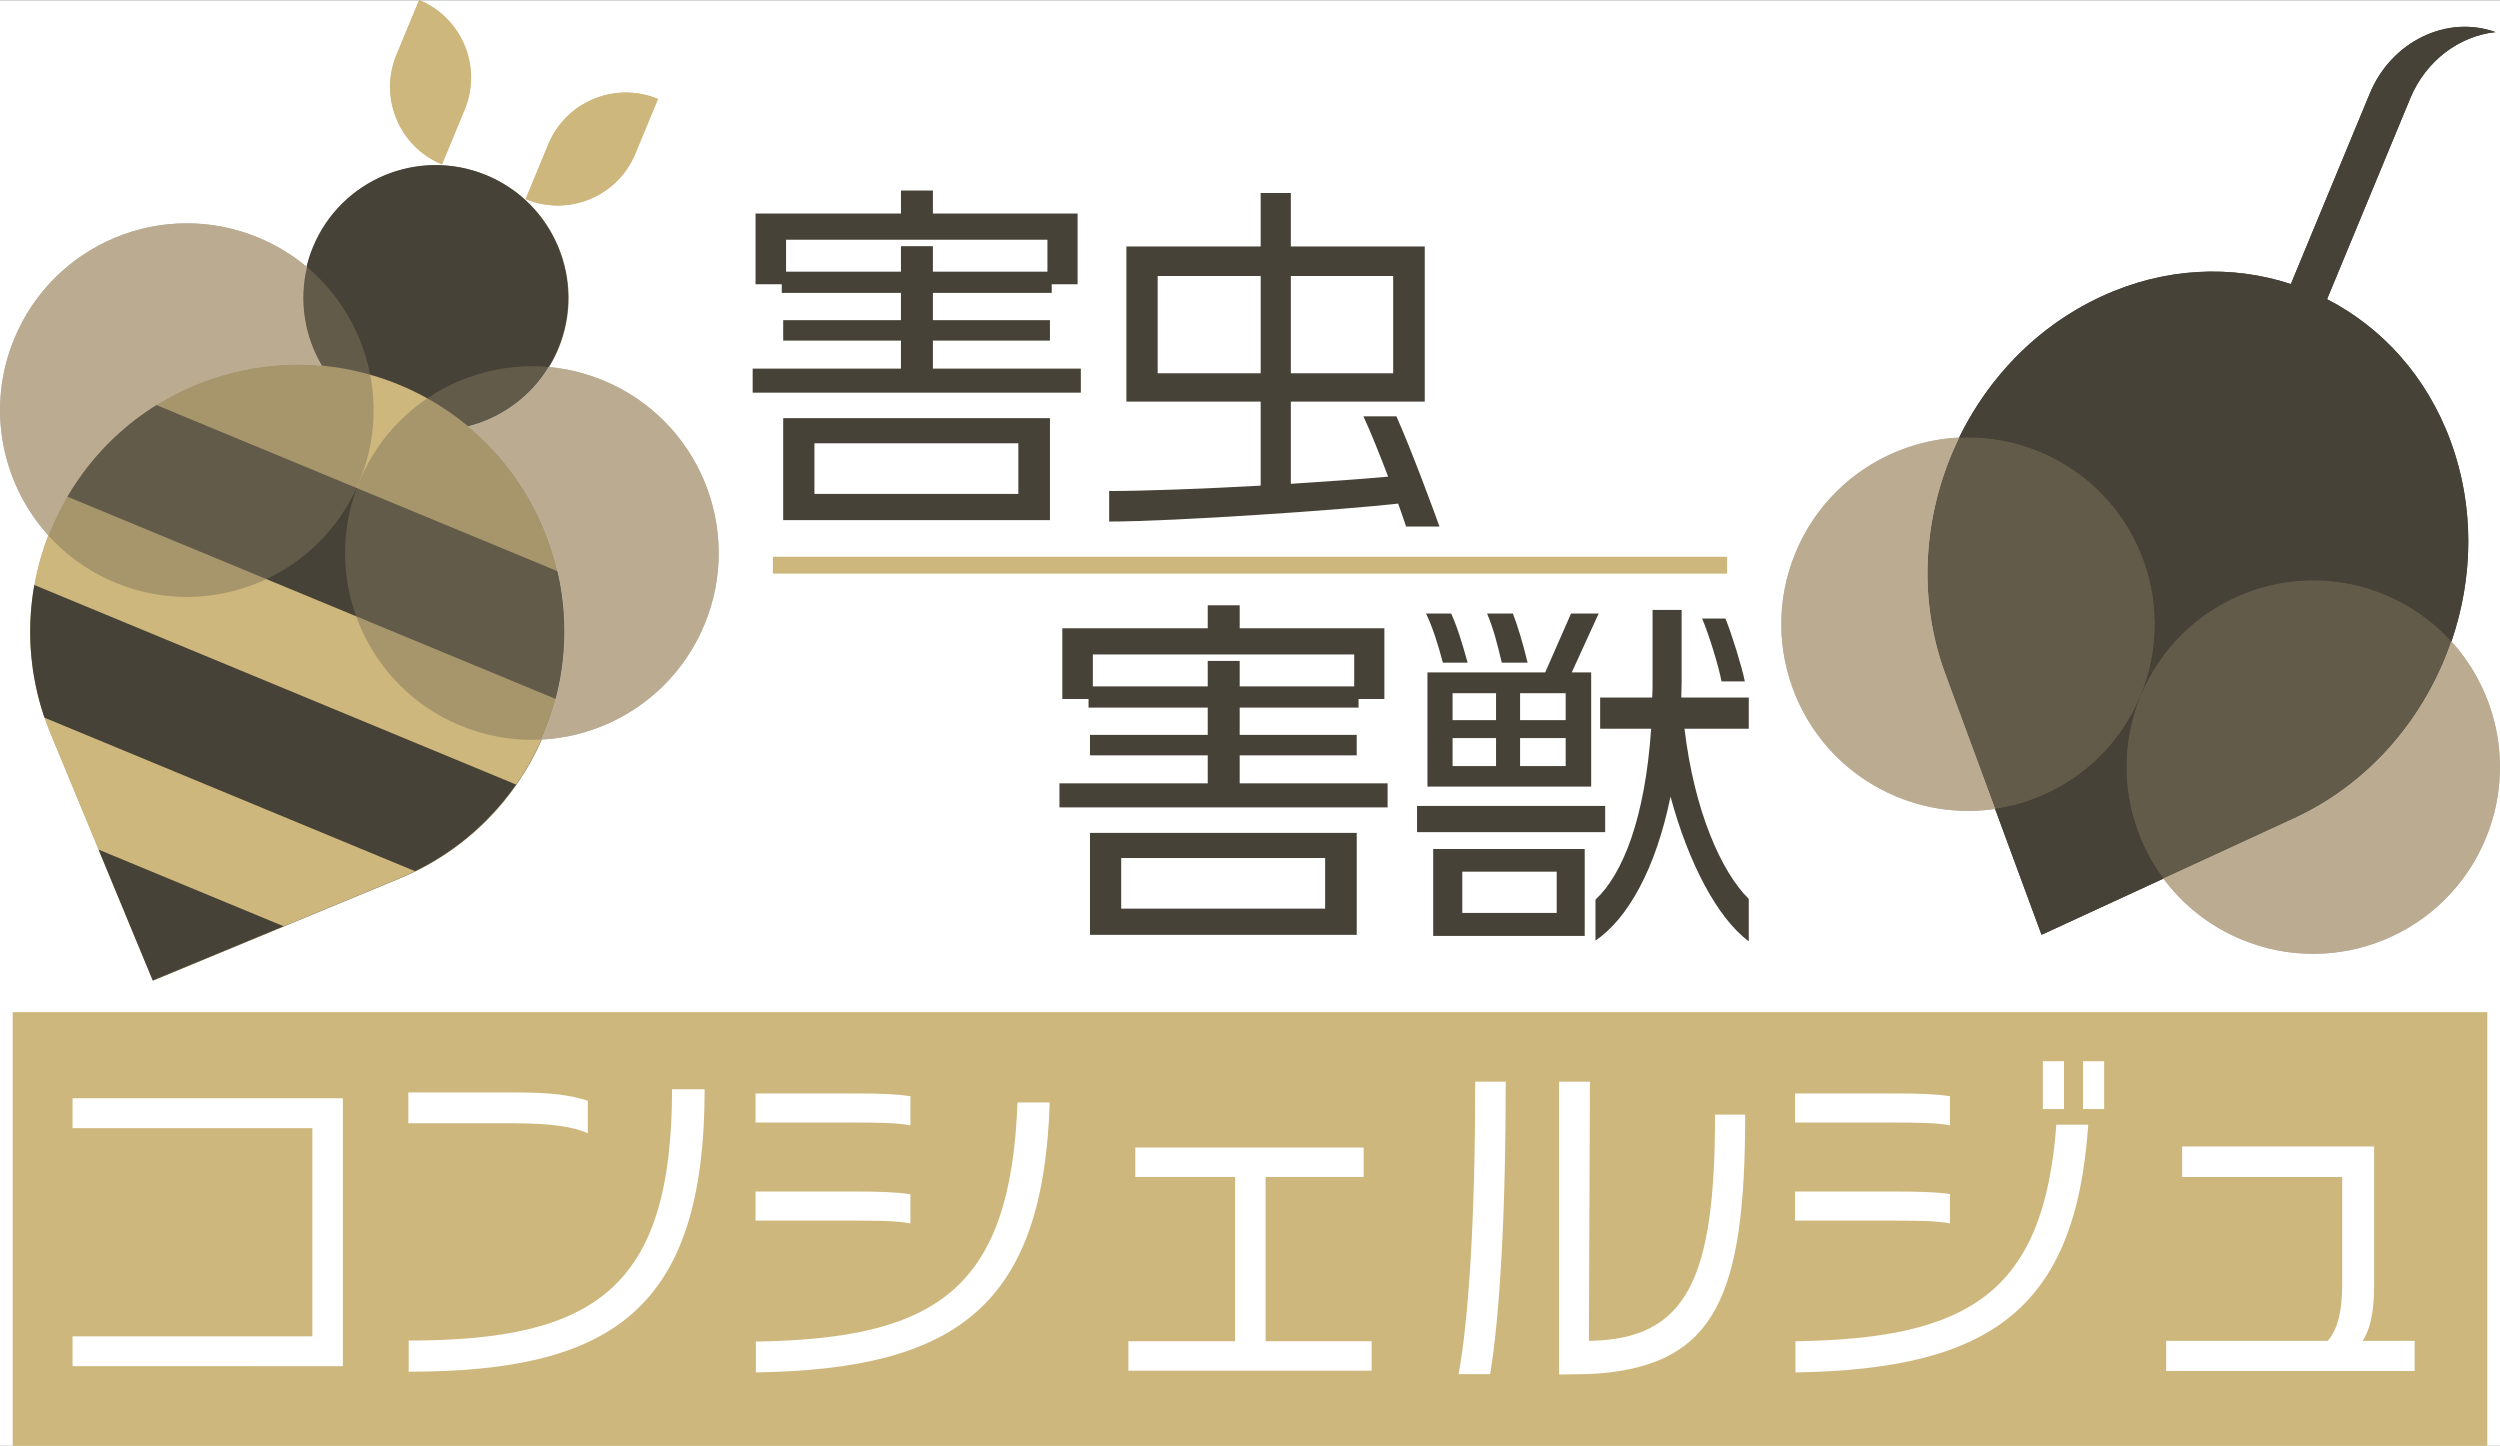 <?xml version="1.0" encoding="UTF-8"?>
<svg id="_レイヤー_2" data-name="レイヤー 2" xmlns="http://www.w3.org/2000/svg" xmlns:xlink="http://www.w3.org/1999/xlink" viewBox="0 0 1037.54 600.06">
  <rect x="0" y="0" width="1037.54" height="600.06" fill="#333333" stroke="none"/>
  <defs>
    <style>
      .cls-1 {
        fill: #baab91;
      }

      .cls-2 {
        fill: #fff;
      }

      .cls-3 {
        fill: none;
      }

      .cls-4 {
        fill: #7f745b;
      }

      .cls-5 {
        fill: #474237;
      }

      .cls-6 {
        fill: #ceb77c;
      }

      .cls-7 {
        clip-path: url(#clippath);
      }

      .cls-8 {
        opacity: .5;
      }
    </style>
    <clipPath id="clippath">
      <path class="cls-3" d="M80.95,159.7h0c56.51-23.41,121.4,3.47,144.81,59.98,23.41,56.51-3.47,121.4-59.98,144.81l-102.39,42.41-42.41-102.39c-23.41-56.51,3.47-121.4,59.98-144.81h0Z"/>
    </clipPath>
  </defs>
  <g id="_レイヤー_2-2" data-name=" レイヤー 2">
    <g>
      <rect class="cls-2" y=".07" width="1037.54" height="599.99"/>
      <g id="_レイヤー_1-2" data-name=" レイヤー 1-2">
        <g>
          <rect class="cls-6" x="5.27" y="420.06" width="1027" height="180"/>
          <g>
            <g>
              <g>
                <path class="cls-5" d="M1017,182.98h0c-9.93-26.91-28.53-47.12-51.24-58.81l34.55-83.41c6.51-15.71,20.47-25.85,35.35-27.44-20.15-7.24-43.2,3.85-52.15,25.46l-32.77,79.11c-24.51-8.05-52.24-7.01-78.55,5.12h0c-57.9,26.69-86.95,96.82-64.88,156.64l39.96,108.31,104.84-48.33c57.9-26.69,86.95-96.82,64.88-156.64h.01Z"/>
                <g class="cls-8">
                  <path class="cls-4" d="M846.45,187.42h0c39.55,16.38,58.33,61.72,41.95,101.27h0c-16.38,39.55-61.72,58.33-101.27,41.95h0c-39.55-16.38-58.33-61.72-41.95-101.27h0c16.38-39.55,61.72-58.33,101.27-41.95Z"/>
                  <path class="cls-4" d="M989.66,246.73h0c39.55,16.38,58.33,61.72,41.95,101.27h0c-16.38,39.55-61.72,58.33-101.27,41.95h0c-39.55-16.38-58.33-61.72-41.95-101.27h0c16.38-39.55,61.72-58.33,101.27-41.95Z"/>
                </g>
              </g>
              <g>
                <path class="cls-5" d="M888.4,288.67c-10.83,26.14-34.31,43.19-60.4,47.03l19.28,52.25,50.58-23.32c-15.74-21.17-20.28-49.83-9.45-75.97h-.01Z"/>
                <path class="cls-5" d="M846.46,187.4c39.55,16.38,58.33,61.72,41.95,101.27,16.38-39.55,61.72-58.33,101.27-41.95h0c10.92,4.52,20.25,11.26,27.7,19.47,9.1-26.48,9.71-55.92-.37-83.21h0c-9.93-26.91-28.53-47.12-51.24-58.81l34.55-83.41c6.51-15.71,20.47-25.85,35.35-27.44-20.15-7.24-43.2,3.85-52.15,25.46l-32.77,79.11c-24.51-8.05-52.24-7.01-78.55,5.12h0c-26.42,12.18-46.81,33.42-59.1,58.58,11.07-.54,22.43,1.29,33.36,5.82h0Z"/>
                <path class="cls-1" d="M813.1,181.59c-29.02,1.41-56.05,19.14-67.91,47.76h0c-16.38,39.55,2.4,84.89,41.95,101.27h0c13.41,5.55,27.48,7.05,40.86,5.09l-20.68-56.06c-12-32.52-8.86-68.08,5.78-98.06h0Z"/>
                <path class="cls-1" d="M1017.37,266.2c-10.84,31.55-33.77,58.91-65.25,73.43l-54.26,25.01c8.07,10.86,19.08,19.75,32.49,25.3h0c39.55,16.38,84.89-2.4,101.27-41.95h0c11.86-28.63,5.28-60.28-14.25-81.79h0Z"/>
              </g>
            </g>
            <g>
              <path class="cls-4" d="M149.15,199.86c13.32-32.17,45.8-50.59,78.74-47.53,1.46-2.4,2.78-4.94,3.89-7.62h0c11.64-28.09-1.7-60.29-29.79-71.93h0c-28.09-11.64-60.29,1.7-71.93,29.79h0c-1.13,2.72-2,5.49-2.67,8.26,25.22,21.17,35.02,56.99,21.75,89.02h0Z"/>
              <path class="cls-4" d="M191.09,301.12c-39.55-16.38-58.33-61.72-41.95-101.27-16.38,39.55-61.72,58.33-101.27,41.95h0c-10.93-4.53-20.26-11.27-27.72-19.49-9.88,25.61-10.35,54.9.99,82.27l42.41,102.39,102.39-42.41c27.42-11.36,47.83-32.46,58.94-57.63-11.21.61-22.73-1.22-33.8-5.8h0Z"/>
              <g>
                <g>
                  <path class="cls-5" d="M201.81,72.71h0c28.09,11.63,41.43,43.84,29.79,71.93h0c-11.63,28.09-43.84,41.43-71.93,29.79h0c-28.09-11.63-41.43-43.84-29.79-71.93h0c11.63-28.09,43.84-41.43,71.93-29.79Z"/>
                  <g class="cls-7">
                    <g>
                      <path class="cls-6" d="M80.95,159.71h0c56.51-23.41,121.4,3.47,144.81,59.98h0c23.41,56.51-3.47,121.4-59.98,144.81l-102.38,42.41-42.41-102.39c-23.41-56.51,3.47-121.4,59.98-144.81h0Z"/>
                      <g>
                        <rect class="cls-5" x="114.3" y="79.11" width="49.26" height="292.64" transform="translate(-122.5 267.52) rotate(-67.5)"/>
                        <rect class="cls-5" x="80.49" y="160.77" width="49.26" height="292.64" transform="translate(-218.82 286.69) rotate(-67.5)"/>
                        <rect class="cls-5" x="44.9" y="244.8" width="49.26" height="292.64" transform="translate(-318.43 305.68) rotate(-67.5)"/>
                      </g>
                    </g>
                  </g>
                  <g>
                    <path class="cls-6" d="M272.95,41.03h0l-9.43,22.76c-7.34,17.73-27.7,26.16-45.43,18.82h0l9.43-22.76c7.34-17.73,27.7-26.16,45.43-18.82Z"/>
                    <path class="cls-6" d="M183.3,68.18h0c-17.73-7.34-26.16-27.7-18.82-45.43L173.91,0h0c17.73,7.34,26.16,27.7,18.82,45.43l-9.43,22.76h0Z"/>
                  </g>
                </g>
                <g class="cls-8">
                  <path class="cls-4" d="M107.19,98.6h0c39.55,16.38,58.33,61.72,41.95,101.27h0c-16.38,39.55-61.72,58.33-101.27,41.95h0C8.32,225.43-10.46,180.1,5.92,140.55h0c16.38-39.55,61.72-58.33,101.27-41.95Z"/>
                  <path class="cls-4" d="M250.4,157.92h0c39.55,16.38,58.33,61.72,41.95,101.27h0c-16.38,39.55-61.72,58.33-101.27,41.95h0c-39.55-16.38-58.33-61.72-41.95-101.27h0c16.38-39.55,61.72-58.33,101.27-41.95Z"/>
                </g>
              </g>
              <path class="cls-6" d="M263.7,63.84l9.42-22.75h0c-17.74-7.35-38.08,1.08-45.43,18.82l-9.42,22.75c17.74,7.35,38.08-1.08,45.43-18.82h0Z"/>
              <path class="cls-6" d="M183.48,68.25h0l9.42-22.75c7.35-17.74-1.08-38.08-18.82-45.43l-9.42,22.75c-7.35,17.74,1.08,38.08,18.82,45.43Z"/>
              <path class="cls-3" d="M81.12,159.76h0c56.51-23.41,121.4,3.47,144.81,59.98h0c23.41,56.51-3.47,121.4-59.98,144.81l-102.38,42.41-42.41-102.39c-23.41-56.51,3.47-121.4,59.98-144.81h0Z"/>
              <path class="cls-1" d="M81.13,159.77h0c17.2-7.12,35.16-9.57,52.49-7.97-7.17-12.06-9.64-26.73-6.22-40.97-5.92-4.97-12.68-9.13-20.19-12.24h0c-39.55-16.38-84.89,2.4-101.27,41.95h0c-11.85,28.62-5.29,60.26,14.23,81.77,10.54-27.32,31.78-50.45,60.97-62.53h-.01Z"/>
              <path class="cls-1" d="M250.41,157.91h0c-7.38-3.06-14.96-4.89-22.52-5.59-7.64,12.55-19.8,21.21-33.43,24.68,13.38,11.13,24.35,25.56,31.48,42.75h0c12.07,29.13,10.76,60.44-1.04,87.17,28.86-1.56,55.67-19.27,67.47-47.75h0c16.38-39.55-2.4-84.89-41.95-101.27h0Z"/>
            </g>
          </g>
          <g>
            <path class="cls-5" d="M312.37,162.96v-9.98h61.54v-11.62h-48.87v-8.49h48.87v-11.32h-49.47v-3.58h-10.88v-29.35h60.35v-9.54h13.26v9.54h60.05v29.35h-10.73v3.58h-49.32v11.32h48.57v8.49h-48.57v11.62h61.39v9.98h-136.19ZM325.04,215.86v-42.32h110.71v42.32h-110.71ZM434.7,99.49h-108.47v13.26h47.68v-10.58h13.26v10.58h47.53v-13.26ZM422.63,183.97h-84.63v21.01h84.63v-21.01Z"/>
            <path class="cls-5" d="M583.55,218.54c-.45-1.34-1.64-4.92-3.28-9.54-22.05,2.53-93.13,7.45-119.95,7.45v-12.67c14.16,0,39.04-.89,62.88-2.24v-34.87h-55.73v-64.37h55.73v-22.2h12.52v22.2h55.58v64.37h-55.58v34.12c16.24-1.04,30.99-2.09,40.38-2.98-3.43-8.94-7.3-18.77-10.28-25.03h13.71c6.56,14.75,15.79,39.93,17.88,45.74h-13.86v.02ZM523.21,114.54h-42.76v40.38h42.76s0-40.38,0-40.38ZM578.19,114.54h-42.47v40.38h42.47v-40.38h0Z"/>
          </g>
          <g>
            <path class="cls-5" d="M439.69,335.08v-9.98h61.54v-11.62h-48.87v-8.49h48.87v-11.32h-49.47v-3.58h-10.88v-29.35h60.35v-9.54h13.26v9.54h60.05v29.35h-10.73v3.58h-49.32v11.32h48.57v8.49h-48.57v11.62h61.39v9.98h-136.19ZM452.36,387.98v-42.32h110.71v42.32h-110.71ZM562.02,271.61h-108.47v13.26h47.68v-10.58h13.26v10.58h47.53v-13.26ZM549.95,356.09h-84.63v21.01h84.63v-21.01Z"/>
            <path class="cls-5" d="M588.09,345.36v-10.88h78.08v10.88h-78.08ZM598.82,275.03c-2.23-8.34-4.17-14.45-7-20.41h10.43c2.53,5.51,4.47,11.92,6.85,20.41h-10.28,0ZM652.31,279.06h8.05v47.38h-67.95v-47.38h48.87l10.73-24.44h11.47l-11.18,24.44h.01ZM594.8,388.42v-36.06h62.88v36.06h-62.88ZM620.88,287.7h-18.03v11.17h18.03v-11.17ZM620.88,306.32h-18.03v11.62h18.03v-11.62ZM646.06,361.75h-39.19v17.14h39.19v-17.14ZM623.26,275.03c-1.94-8.34-3.58-14.45-6.11-20.41h10.73c2.09,5.51,4.02,11.92,6.11,20.41h-10.73ZM649.78,287.7h-18.92v11.17h18.92v-11.17ZM649.78,306.32h-18.92v11.62h18.92v-11.62ZM693.29,330.61c-6.11,29.95-17.73,50.66-31.14,59.75v-16.99c11.32-10.58,20.56-33.67,23.1-70.92h-21.16v-12.96h21.6c.15-2.23.15-4.47.15-6.85v-29.5h12.07v29.5c0,2.38-.15,4.62-.15,6.85h28.01v12.96h-26.67c4.02,33.97,15.2,59.3,26.67,70.63v17.58c-12.96-9.54-25.03-32.48-32.48-60.05h0ZM714.45,282.78c-1.04-5.81-5.21-19.52-8.05-26.08h9.69c2.53,6.11,6.85,20.12,8.05,26.08h-9.69Z"/>
          </g>
          <g>
            <path class="cls-2" d="M30.11,566.98v-12.37h99.52v-86.43H30.11v-12.37h112.18v111.17H30.11Z"/>
            <path class="cls-2" d="M212.46,466.17h-43v-12.8h43.14c17.11,0,23.87,1.15,31.35,3.45v13.52c-5.9-2.73-15.1-4.17-31.5-4.17h0ZM169.61,569.28v-12.94c77.08,0,109.3-21.57,109.3-104.27h13.52c0,91.32-38.4,117.21-122.82,117.21Z"/>
            <path class="cls-2" d="M355.26,465.88h-41.71v-12.08h41.85c9.92,0,17.11.29,22.44,1.15v12.08c-5.46-1.01-12.37-1.15-22.58-1.15h0ZM355.26,506.58h-41.71v-12.08h41.85c9.92,0,17.11.29,22.44,1.15v12.08c-5.46-1.01-12.37-1.15-22.58-1.15h0ZM313.7,569.57v-12.8c75.21-1.15,105.7-21.86,108.58-99.23h13.38c-2.73,83.99-38.11,110.74-121.95,112.03h-.01Z"/>
            <path class="cls-2" d="M468.3,568.85v-12.22h44.29v-68.17h-41.42v-12.22h94.77v12.22h-40.7v68.17h44.01v12.22h-100.96,0Z"/>
            <path class="cls-2" d="M618.43,570.29h-13.09c4.31-23.3,6.9-66.3,6.9-121.38h12.66c0,55.94-2.59,98.23-6.47,121.38ZM663.73,570c-4.6.29-10.21.43-16.68.43v-121.52h12.8l-.43,107.57c40.99-.58,52.35-25.89,52.35-93.91h12.51c0,75.07-12.22,103.4-60.55,107.43Z"/>
            <path class="cls-2" d="M786.69,465.88h-41.71v-12.08h41.85c10.07,0,17.11.29,22.44,1.15v12.08c-5.46-1.01-12.22-1.15-22.58-1.15h0ZM786.69,506.58h-41.71v-12.08h41.85c10.07,0,17.11.29,22.44,1.01v12.22c-5.46-1.01-12.22-1.15-22.58-1.15h0ZM745.13,569.57v-12.94c72.19-1.01,103.11-20.13,108.29-89.88h13.23c-5.18,76.8-40.84,101.53-121.52,102.83h0ZM847.81,460.27v-19.85h8.77v19.85h-8.77ZM864.49,460.27v-19.85h8.77v19.85h-8.77Z"/>
            <path class="cls-2" d="M899,569v-12.51h67.02c3.6-3.88,6.04-11.22,6.04-23.3v-44.73h-66.44v-12.66h79.67v58.1c0,11.79-2.01,18.41-4.75,22.58h21.57v12.51h-103.11Z"/>
          </g>
          <rect class="cls-6" x="320.77" y="231.06" width="396" height="7"/>
        </g>
      </g>
    </g>
  </g>
</svg>